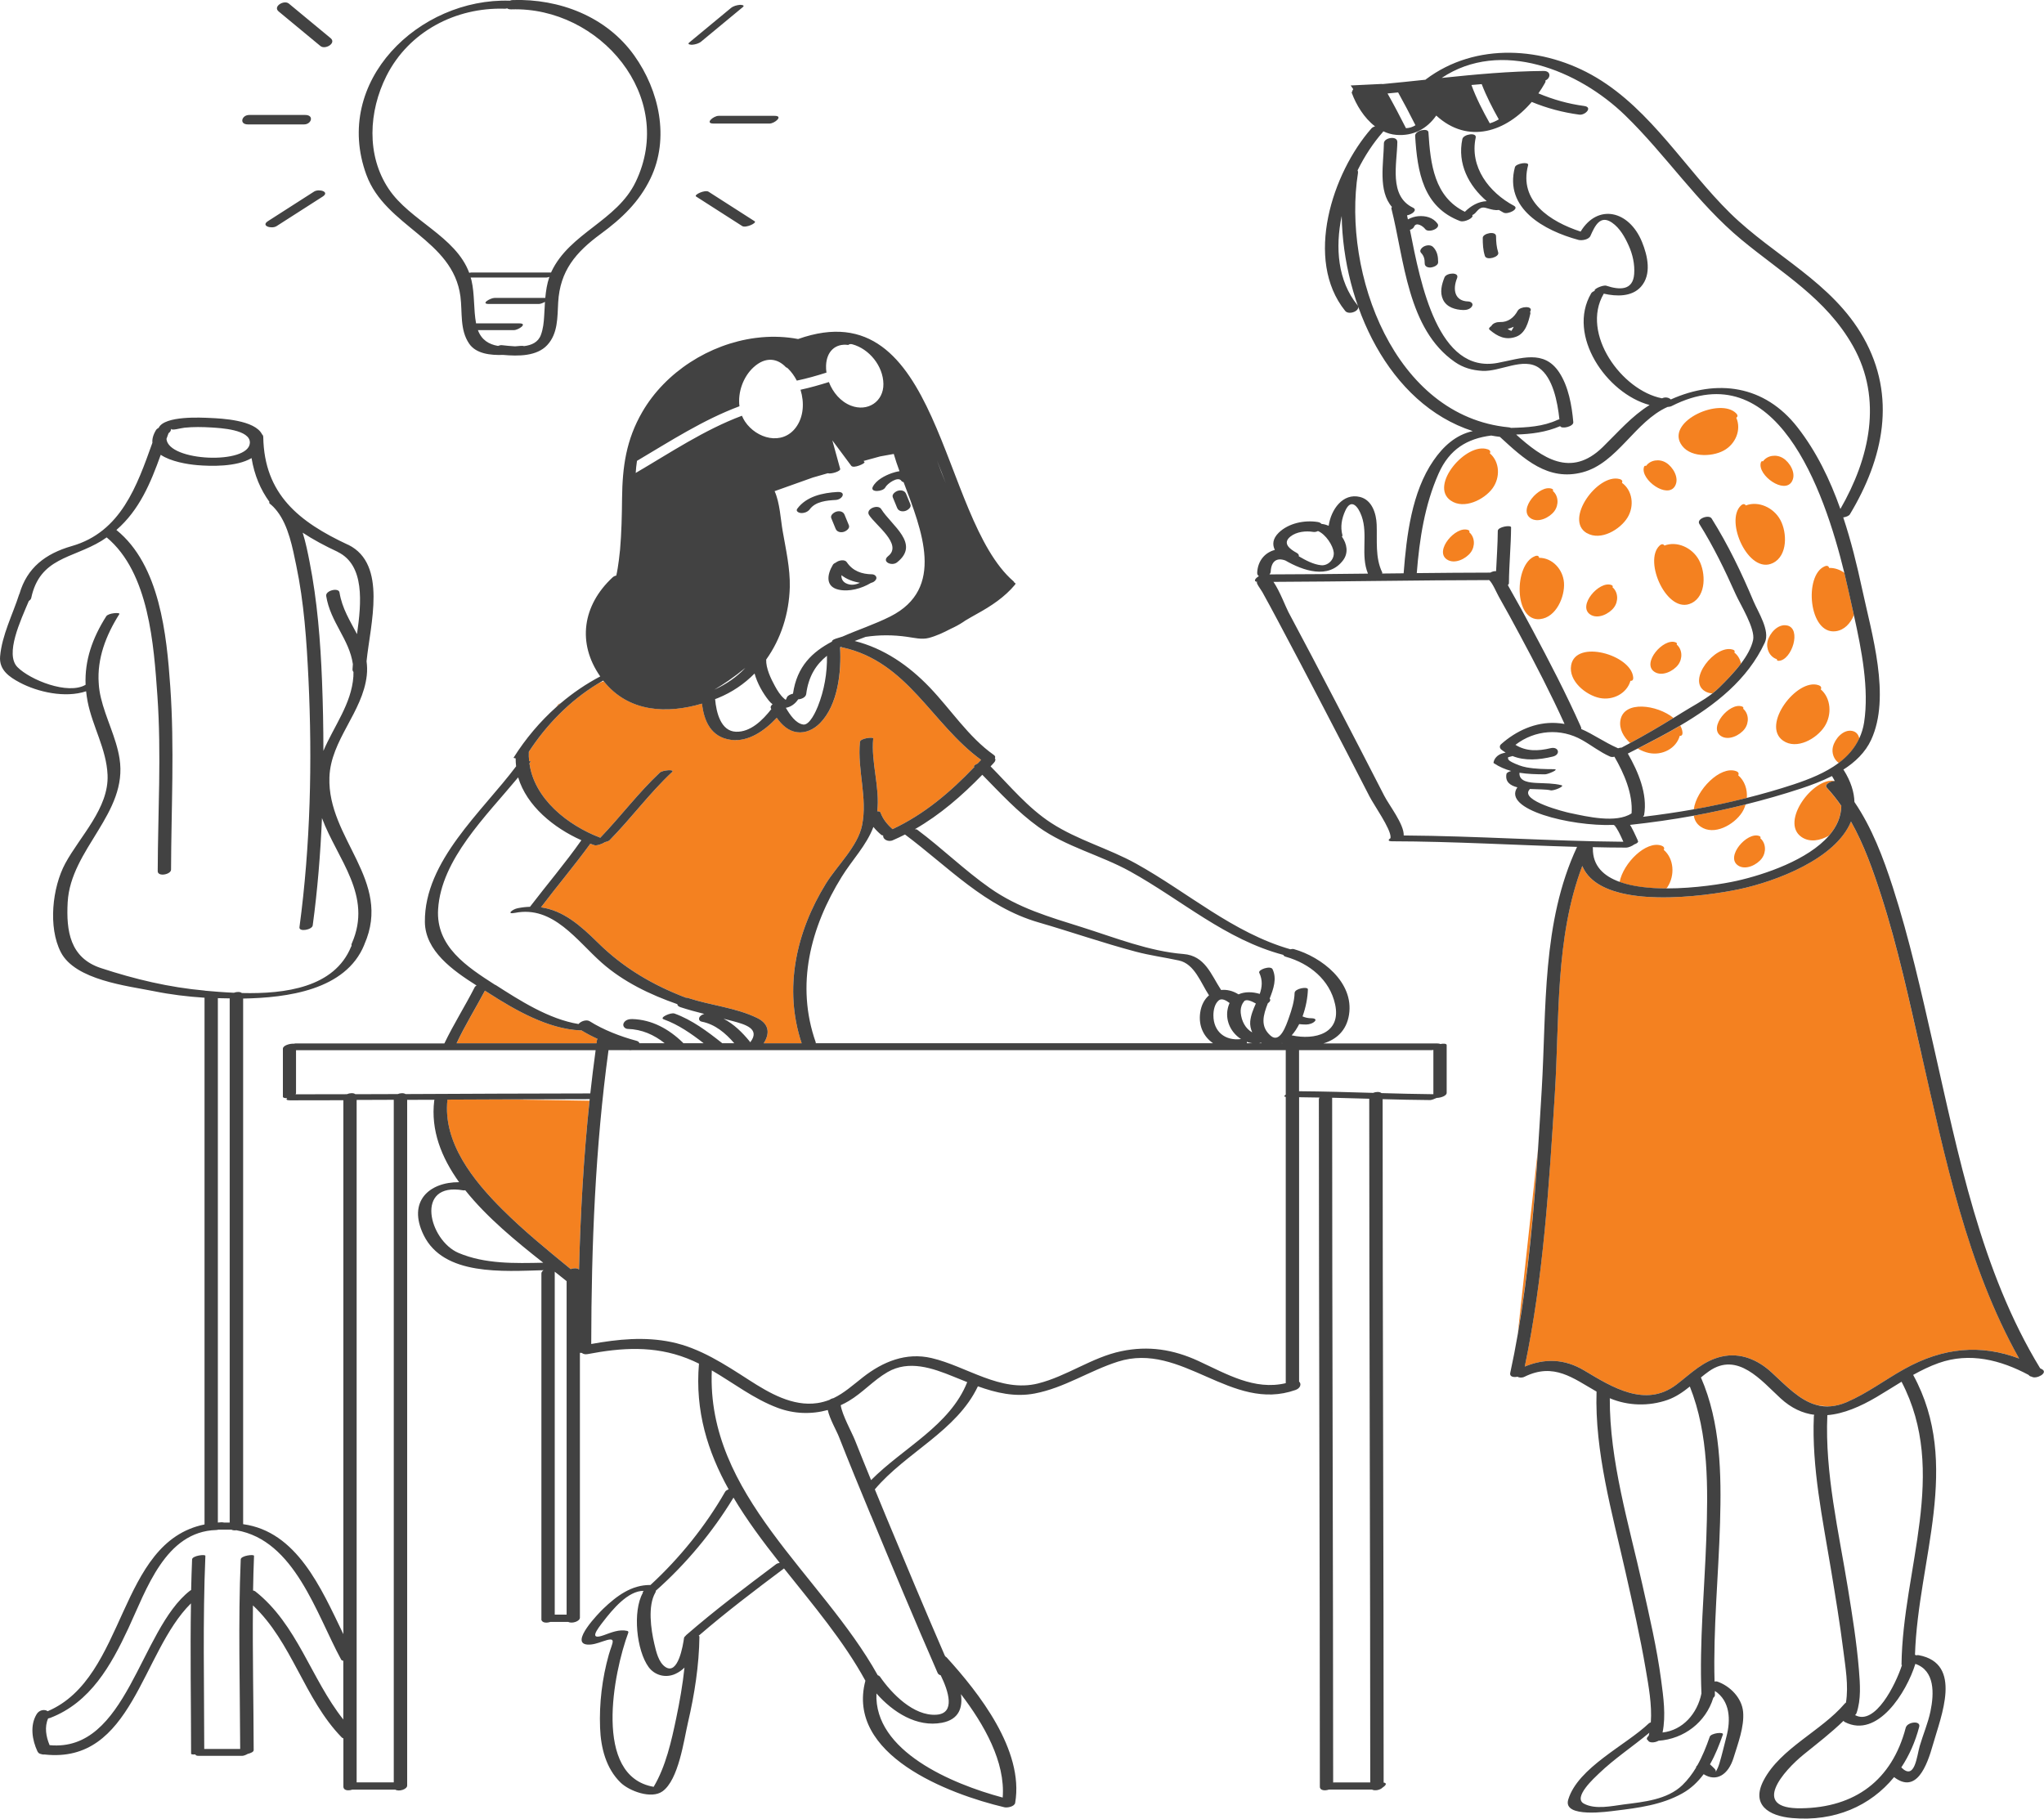 <svg xmlns="http://www.w3.org/2000/svg" id="Layer_2" viewBox="0 0 445.84 396.72"><defs><style>.cls-1{fill:#424242;}.cls-2{fill:#f48120;}</style></defs><g id="Layer_1-2"><path id="color_2" class="cls-2" d="M359.68,164.26c-.79-.16-1.63-.5-2.45-.96,3.07-1.58,6.22-3.21,9.27-5.01.26.45.43.93.48,1.42.06.64-.21.85-.59.8-.76,2.75-3.8,4.35-6.71,3.75ZM353.45,157.1c-.33,1.89.67,3.66,2.12,4.98,3.21-1.72,6.35-3.56,9.45-5.47-3.57-2.89-10.81-3.87-11.57.5ZM377.89,141.69c-3.76-1.11-9.96,6.64-6.04,9.07.51.32,1.08.47,1.65.51.52-.41,1.04-.84,1.52-1.32,1.41-1.39,3.23-3.22,4.73-5.21-.19-.93-.67-1.79-1.45-2.39.15-.26.08-.52-.41-.67ZM399.8,162.89c-.33,1.37.21,2.81,1.29,3.55,1.89-1.42,3.45-3.16,4.47-5.34-.18-.83-.65-1.46-1.53-1.65-1.99-.42-3.82,1.75-4.22,3.44ZM400.39,137.7c1.91-.24,3.23-1.72,3.99-3.51-.38-1.71-.76-3.37-1.11-4.98-.29-1.32-.62-2.75-.98-4.26-.98-.69-2.12-1.1-3.32-1.06-.09-.39-.39-.6-.99-.34-4.54,1.96-3.45,14.91,2.42,14.15ZM396.64,149.46c-4.68-1.59-12.57,8.73-7.71,12.11,2.96,2.06,7.31-.43,9.03-3.07,1.69-2.59,1.41-6.23-.81-8.12.19-.35.11-.71-.51-.92ZM362.39,184.46c-3.34-1.14-8.31,3.79-9.12,7.94,2.89,1.04,6.54,1.41,10.21,1.42.08-.1.16-.21.23-.31,1.69-2.59,1.41-6.23-.81-8.12.19-.35.11-.71-.51-.92ZM370.93,180.32c2.96,2.06,7.31-.43,9.03-3.07.36-.55.61-1.15.79-1.77-3.74.93-7.5,1.76-11.29,2.45.14.95.6,1.78,1.47,2.39ZM379.14,169.12c.19-.35.11-.71-.51-.92-3.45-1.17-8.64,4.13-9.18,8.36,3.88-.69,7.74-1.52,11.57-2.49.15-1.88-.48-3.76-1.88-4.95ZM392.93,182.57c1.79,1.25,4.09.82,6.01-.29,1.63-1.89,2.64-4.04,2.67-6.48-.96-1.39-2.01-2.71-3.16-3.96-.61-.66.69-1.41,1.73-1.46,0-.01-.02-.03-.02-.04-4.71-.79-11.92,8.96-7.23,12.23ZM331.06,290.91c2.3-13.21,3.5-26.75,4.39-40.17l-4.39,40.17ZM419.12,230.05c-2.64-11.62-5.14-23.34-8.8-34.69-1.76-5.46-3.73-11.08-6.59-16.15-3.32,8.13-16.31,13.06-24.46,14.78-3.49.73-10.76,1.91-17.75,1.75-2.86-.06-5.68-.35-8.17-.98-3.86-.98-6.95-2.78-8.23-5.86-5.96,15.7-4.94,33.29-5.99,49.79-1.26,19.73-2.47,40.01-6.56,59.42,4.42-1.82,8.67-1.73,13,.85,6.09,3.64,13.35,8.22,20.11,3.08,3.2-2.44,5.81-5.2,9.87-6.12,4.09-.93,7.88.7,10.86,3.44,3.18,2.92,6.14,6.13,9.84,7.13,1.07.21,2.13.3,3.17.27,1.06-.1,2.18-.37,3.39-.89,4.48-1.93,8.37-4.89,12.61-7.25,8.41-4.68,16.62-5.43,25-2.27-11.38-20.26-16.18-43.88-21.28-66.3ZM97.59,239.86c-1.04,9.39,5.7,17.7,11.96,23.94,4.69,4.68,9.81,8.85,14.93,13.04.64-.25,1.45-.26,1.82.1.31-12.31,1-24.59,2.29-36.83l-19.2-.3c-3.93.01-7.87.03-11.8.05ZM126.58,224.77c-7.01-.3-14.16-4.4-19.89-8.08-.29-.19-.6-.38-.91-.58-2.04,3.84-4.33,7.53-6.18,11.47h30.53c.03-.23.06-.45.09-.68.01-.09.07-.18.14-.27-1.24-.57-2.44-1.2-3.55-1.88-.09.02-.17.03-.22.02ZM183.83,141.24c-.22,0-.41,0-.58,0,.3,5.31-.46,12.49-4.35,16.47-1.32,1.35-3.15,2.27-5.07,2-1.92-.27-3.3-1.61-4.39-3.14-2.66,2.83-6.19,5.32-10.01,4.81-4.33-.58-5.87-4.09-6.3-7.9-7.62,2.26-15.98,1.92-21.42-4.87-.37.11-.68.22-.93.35-.14.07-.3.15-.46.23-6.04,3.7-11.1,8.88-14.97,14.81-.03.69,0,1.37.07,2.04.23.01.36.05.32.11-.08.11-.17.23-.26.35,1.04,7.76,8.37,13.55,15.46,16.24,4.45-4.64,8.3-9.81,13-14.21.56-.53,3.38-.79,2.65-.11-4.92,4.61-8.9,10.06-13.62,14.86-.17.18-.58.33-1.03.42-.56.41-1.82.83-2.29.67-.29-.1-.59-.21-.89-.32-3.43,4.72-7.2,9.17-10.72,13.82-.01.02-.03.03-.05.05,4.87.69,8.58,3.92,12.49,7.78,5.6,5.52,12.05,9.24,19.13,11.94.17,0,.33,0,.48.06,4.89,1.62,10.39,2.09,15.04,4.35,2.72,1.32,2.8,3.44,1.45,5.53h8.28c-3.97-11.9-1.22-24.29,5.28-34.81,2.44-3.95,6.94-8.11,7.89-12.71,1.24-6.05-1.06-12.09-.46-18.21.08-.84,2.93-1.11,2.9-.78-.51,5.25,1.5,10.71.88,15.9.35,0,.63.06.7.26.52,1.45,1.49,2.64,2.64,3.64,6.93-3.25,12.6-8.08,17.84-13.57-.02-.02-.05-.05-.07-.07-.15-.15.24-.43.78-.67.25-.27.51-.53.76-.8-10.83-7.9-15.96-21.35-30.18-24.52ZM121.78,153.63l-.42.54c.31-.27.62-.54.93-.81-.32.17-.51.27-.51.27ZM324.48,98.01c-4.63-1.62-12.81,7.88-8.05,11.18,2.9,2.02,7.32-.21,9.11-2.65,1.76-2.39,1.59-5.82-.58-7.66.2-.32.13-.66-.48-.88ZM375.95,98.3c2.62-1.4,3.93-4.57,2.77-7.17.32-.21.4-.54-.05-.99-3.48-3.46-14.95,1.6-12.08,6.63,1.75,3.07,6.7,2.96,9.36,1.53ZM335.92,135.05c3.52-.35,5.43-4.91,5.22-7.92-.21-2.96-2.57-5.46-5.42-5.45-.06-.38-.33-.59-.93-.35-4.58,1.77-4.64,14.3,1.13,13.73ZM368.97,131.57c3.23-1.62,3.11-6.63,1.61-9.4-1.47-2.72-4.8-4.21-7.53-3.16-.22-.34-.57-.43-1.05,0-3.63,3.35,1.68,15.21,6.97,12.55ZM386.72,122.82c3.23-1.62,3.11-6.63,1.61-9.4-1.47-2.72-4.8-4.21-7.53-3.16-.22-.34-.57-.43-1.05,0-3.63,3.35,1.68,15.21,6.97,12.55ZM346.13,116.29c3.06,1.77,7.28-.81,8.86-3.38,1.56-2.53,1.1-5.93-1.21-7.59.18-.34.08-.67-.55-.83-4.75-1.24-12.12,8.9-7.11,11.81ZM348.93,152.26c2.91.59,5.94-1.01,6.71-3.75.38.05.66-.16.59-.8-.48-4.88-12.53-8.31-13.53-2.6-.61,3.48,3.27,6.55,6.23,7.15ZM320.19,115.6c-2.66-.93-7.36,4.52-4.62,6.42,1.67,1.16,4.2-.12,5.23-1.52,1.01-1.37.91-3.34-.33-4.4.12-.18.07-.38-.27-.5ZM333.81,113.02c1.67,1.16,4.2-.12,5.23-1.52,1.01-1.37.91-3.34-.33-4.4.12-.19.08-.38-.27-.5-2.66-.93-7.36,4.52-4.62,6.42ZM351.44,127.6c-2.66-.93-7.36,4.52-4.62,6.42,1.67,1.16,4.2-.12,5.23-1.52,1.01-1.37.91-3.34-.33-4.4.12-.18.07-.38-.27-.5ZM365.44,140.1c-2.66-.93-7.36,4.52-4.62,6.42,1.67,1.16,4.2-.12,5.23-1.52,1.01-1.37.91-3.34-.33-4.4.12-.18.07-.38-.27-.5ZM379.94,154.1c-2.66-.93-7.36,4.52-4.62,6.42,1.67,1.16,4.2-.12,5.23-1.52,1.01-1.37.91-3.34-.33-4.4.12-.18.07-.38-.27-.5ZM379.06,188.77c1.67,1.16,4.2-.12,5.23-1.52,1.01-1.37.91-3.34-.33-4.4.12-.19.08-.38-.27-.5-2.66-.93-7.36,4.52-4.62,6.42ZM365.36,106.01c1.01-1.76-.48-4.18-1.96-5.08-1.45-.89-3.41-.62-4.36.71-.2-.1-.39-.04-.48.32-.7,2.73,5.14,6.94,6.8,4.06ZM390.86,105.01c1.01-1.76-.48-4.18-1.96-5.08-1.45-.89-3.41-.62-4.36.71-.2-.1-.39-.04-.48.32-.7,2.73,5.14,6.94,6.8,4.06ZM389.77,136.44c-1.99-.42-3.82,1.75-4.22,3.44-.39,1.66.47,3.43,2.03,3.92-.03.22.08.38.45.35,2.81-.18,5.01-7.04,1.75-7.72Z"></path><path id="color_1" class="cls-1" d="M193.74,121.3c3.2-2.55-2.8-6.76-4.18-8.96-.82-1.31,1.94-2.43,2.65-1.29,2.26,3.61,8.59,7.55,3.46,11.62-1.15.92-3.48-.14-1.93-1.37ZM182.66,107.32c-3.18.18-6.75.94-8.75,3.64-.43.58.36.93.81.95.7.04,1.48-.24,1.91-.82,1.26-1.71,3.72-1.92,5.67-2.03,1.49-.09,2.36-1.86.36-1.74ZM191.07,126.4c-.22.42-.65.65-1.1.76-2.04,1.23-4.76,1.98-7.04,1.47-2.94-.65-2.53-3.31-1.27-5.41.13-.23.38-.38.65-.5.67-.54,1.96-.74,2.39-.09,1.29,1.93,3.26,2.62,5.52,2.65.58.01,1.17.52.86,1.12ZM187.55,127.12c-1.47-.23-2.87-.75-4.02-1.65-.03.72.22,1.37,1,1.77,1.02.51,2.08.34,3.03-.11ZM315.55,227.94v10.46c0,.66-1.32,1.09-2.18,1.1-.53.25-1.15.47-1.42.47-3.46-.02-6.92-.11-10.37-.2,0,49.69.22,99.39.22,149.08.84.11.44.66-.21,1.07-.48.54-1.71.8-2.33.46h-9.4c-.85.3-1.97.21-1.97-.61,0-49.99-.21-99.98-.22-149.96,0-.14.05-.27.14-.39-1.48-.03-2.96-.05-4.45-.07v62.03c.53.44.36,1.43-.78,1.83-14.02,4.97-24.78-10.63-38.74-6.18-6.21,1.98-11.68,5.72-18.16,6.95-4.31.82-8.4-.14-12.38-1.57-4.61,9.74-15.7,14.44-22.48,22.48.82,1.99,1.64,3.98,2.46,5.97,4.21,10.13,8.45,20.25,12.81,30.31.04.04.07.07.1.12.02.03.04.07.07.1.08.04.15.08.21.14,7.01,7.71,16.93,20.27,14.96,31.75-.14.81-1.71,1.11-2.34.96-12.24-2.9-34.61-11.42-30.33-27.61-4.74-8.66-11.41-16.52-17.75-24.49-6.33,4.74-12.62,9.51-18.61,14.68.1.05.16.11.16.2-.08,6.27-1.07,12.59-2.49,18.69-.9,3.85-2.03,12.53-5.58,15.06-2.42,1.73-7.22-.07-9.11-1.9-3.2-3.1-4.33-7.61-4.49-11.96-.21-5.35.45-10.79,1.9-15.95.79-2.8,1.95-4.06-1.41-2.88-.99.35-2.15.74-3.22.67-4.04-.27,2.56-6.99,3.41-7.81,2.93-2.8,6.18-5.24,10.31-5.19,6.37-5.86,12.03-12.89,16.3-20.36.12-.21.41-.38.75-.51-4.55-8.19-7.36-17.06-6.47-27.42-.85-.42-1.72-.81-2.62-1.16-7.17-2.78-14.21-2.34-21.65-.92-.57.11-1.01-.02-1.29-.26-.15,0-.29,0-.41-.02v57.77c0,.83-1.76,1.36-2.54.93h-3.9c-.71.25-1.59.23-1.87-.26-.08-.08-.11-.17-.09-.29,0-.02,0-.04,0-.07v-75.4c0-.27.19-.51.47-.7-8.79.22-21.78,1.3-26.16-7.67-3.58-7.34,1.23-11.57,7.74-11.53-3.86-5.38-6.21-11.3-5.43-17.79,0-.06.03-.13.06-.19-1.99.01-3.97.02-5.96.02v149.57c0,.86-1.86,1.39-2.6.89h-9.34c-.64.23-1.42.23-1.77-.13-.04-.05-.08-.1-.11-.15-.05-.1-.09-.2-.09-.33v-10.56c-.14-.05-.26-.11-.36-.21-8.17-8.37-10.85-20.82-19.37-28.8-.11,10.52.14,21.05.16,31.57,0,.38-.63.66-1.3.82-.41.24-.9.43-1.25.43h-9.37c-.58,0-.79-.13-.78-.32-.52.05-.95.01-.95-.15-.01-10.93-.21-21.86-.03-32.79-10.83,10.66-12.73,35.11-31.96,32.96-.29.03-.56-.02-.81-.11-.1-.02-.18-.06-.26-.09-.18-.08-.29-.2-.35-.32-.03-.05-.07-.1-.1-.15-1.16-2.48-1.67-5.63-.2-8.09.39-.66,1.1-1.03,1.88-.91.18.03.38.11.55.23,17.33-7.39,15.2-36.87,34.21-40.74v-114.9c-3.71-.24-7.43-.69-11-1.42-5.81-1.17-17.21-2.41-20.35-8.52-2.79-5.43-1.87-14.08.97-19.35,3.22-5.95,9.54-12.07,9.23-19.31-.24-5.65-3.28-10.54-4.35-16-.15-.76-.25-1.51-.33-2.25-4.57,1.53-10.56.17-14.46-1.9-2.32-1.23-4.56-2.77-4.3-5.72.41-4.65,2.75-9.13,4.16-13.53.01-.05.04-.09.07-.13,1.65-5.67,5.65-8.74,11.42-10.4,10.73-3.08,14.21-13.15,17.57-22.53-.08-.79.15-1.71.78-2.76.12-.2.33-.37.58-.49,1.3-2.71,9.4-2.24,11.22-2.16,2.48.11,9.8.44,11.34,3.58.16.14.26.33.26.59.22,12.52,7.85,18.52,18.43,23.46.05.02.1.03.14.05,8.54,4.25,4.77,17.35,3.96,25.39.13.96.17,1.98.05,3.07-.89,8.09-7.88,14.11-8.15,22.25-.46,13.42,13.78,22.47,7.63,36.43,0,.01-.01.02-.02.03,0,.02,0,.03,0,.05-4.05,9.96-16.9,11.57-26.43,11.75v114.66c11.7,1.61,16.97,13.86,21.86,23.99v-116.47c-3.88.01-7.77.02-11.65.02-.82,0-.87-.23-.6-.49-.52.04-.94-.05-.94-.31v-10.46c0-.71,1.52-1.15,2.36-1.09.14-.04.27-.06.38-.06h32.48c2.01-4.19,4.5-8.11,6.61-12.25.07-.15.22-.27.41-.39-5.17-3.28-11.22-7.54-11.27-13.89-.11-13.27,12.48-24.02,19.9-33.92-.07-.57-.1-1.15-.1-1.74-.3-.02-.49-.08-.43-.18,2.59-4.11,5.74-7.84,9.34-11.05.31-.27.62-.54.93-.81,2.64-2.24,5.52-4.2,8.61-5.83-5.07-7.25-3.88-15.51,2.71-21.62.23-.21.51-.33.79-.38.46-1.99.76-5.01.82-5.62.33-3.75.4-7.51.44-11.27.08-6.84.88-12.71,4.41-18.8,5.04-8.7,14.63-14.82,24.66-16.14.45-.06.9-.11,1.36-.15,2.66-.23,5.35-.12,7.97.38,31.2-11.08,30.83,38.87,46.98,52.85.11.09.16.19.17.28.26.07.36.21.16.46-2.25,2.71-5.21,4.66-8.28,6.35-.84.46-1.71.97-2.59,1.49-.13.09-.25.18-.39.27-.93.62-1.85,1.1-2.76,1.51-1.57.83-3.17,1.57-4.77,1.99-1.55.41-3.2-.03-4.74-.24-3.11-.44-6.08-.44-9.05.01-.81.29-1.61.59-2.39.9,6.38,1.61,11.76,5.33,16.33,10.09,4.63,4.82,8.51,10.89,14.02,14.77.32.23.36.47.23.71.18.24.17.58-.2.98-.25.27-.49.53-.74.8,4.21,4.26,8.18,9.08,13.23,12.35,5.81,3.77,12.5,5.53,18.51,8.87,11.28,6.26,21.11,15.08,33.65,18.68.29-.07.57-.1.79-.03,5.99,1.7,13.14,7.2,12,14.32-.56,3.5-2.79,5.4-5.58,6.25h24.8c.35,0,.56.05.68.13.71-.15,1.41-.1,1.41.24ZM157.83,222.23c2.23,1.16,4.09,2.98,5.7,4.96.05.06.08.12.11.18,2.31-2.99-1.2-3.93-3.89-4.65-.64-.17-1.28-.33-1.92-.49ZM177.91,227.57h86.68c-1.99-1.38-3.2-3.69-2.81-6.62.23-1.69.94-2.98,1.93-3.83-1.81-2.74-3.14-6.86-6.57-7.6-3.14-.68-6.31-1.1-9.43-1.93-7.13-1.89-14.08-4.32-21.16-6.37-11.7-3.39-19.65-12.08-29.15-19.18-.87.44-1.74.86-2.65,1.25-1.11.48-2.26-.29-2.1-1.04-.17-.01-.31-.05-.41-.12-.63-.52-1.21-1.1-1.73-1.74-1.52,4.04-4.61,7.16-6.91,10.87-6.81,11.01-10.1,23.58-5.66,36.14.02.06,0,.12-.04.18ZM271.07,218.83c-.37.62-.51,1.42-.44,2.12.17,1.78,1.03,3.45,2.51,4.26-.34-.76-.51-1.58-.44-2.39.13-1.38.67-2.66,1.23-3.91-.78-.44-2.03-1.05-2.54-.52-.06.06-.09.13-.14.2-.05.09-.11.17-.18.25ZM267.74,220.35c.09-.59.25-1.1.46-1.55-.73-.56-1.73-1.15-2.41-.54-.86.76-1.12,2.14-1.12,3.23,0,3.57,2.58,5.61,6.03,5.17-2.06-1.3-3.36-3.71-2.97-6.31ZM271.97,227.57h1.19c-.41-.06-.81-.16-1.2-.3.02.1.02.2,0,.3ZM274.63,227.57h.58c-.06-.04-.11-.07-.17-.11-.13.05-.27.08-.41.11ZM279.55,227.57h.21s-.07-.01-.1-.02c-.02,0-.03-.01-.04-.02-.02.01-.04.03-.06.04ZM214.25,169.02c-4.44,4.57-9.21,8.72-14.71,11.87.23-.01.42.02.54.11,5.42,4.04,10.28,8.82,15.82,12.71,6.25,4.39,12.94,6.3,20.15,8.57,7.07,2.23,14.64,5.25,22.08,5.83,4.72.37,6,4.45,8.22,7.85,1.22-.14,2.54.16,3.8.95,1.34-.61,3.05-.58,4.63-.1.5-1.46.68-2.96-.11-4.61-.32-.68,2.48-1.64,2.9-.78.98,2.05.22,4.25-.63,6.41.29.33.05.72-.4,1.03-.99,2.56-1.74,5.02.61,7.07,2.06,1.8,3.41-2.31,4-3.97.6-1.7,1.18-3.54,1.23-5.36.03-.99,2.92-1.45,2.9-.78-.05,1.74-.43,3.89-1.17,5.9.65.28,1.24.4,1.97.4.34,0,1.18.12.73.64-.43.49-1.3.73-1.93.73-.52,0-1.02-.03-1.5-.09-.46.9-1,1.74-1.64,2.45,5.02,1.09,10.89-.36,9.47-6.79-1.18-5.36-5.6-8.89-10.71-10.34-.36-.1-.53-.25-.58-.42-12.62-3.34-22.14-11.95-33.37-18.18-6.45-3.58-14-5.38-20.02-9.71-4.57-3.29-8.35-7.41-12.28-11.41ZM138.66,103.17c7.58-4.43,14.91-9.38,23.17-12.48.18.43.4.85.66,1.25,2.54,3.79,8.12,5.29,11.09,1.33,1.73-2.31,1.89-5.45,1.03-8.25,2.09-.45,4.15-1.04,6.19-1.68.87,2.29,2.58,4.29,4.81,5.15,3.66,1.41,7.13-.89,7.08-4.74-.05-3.9-3.09-7.66-6.8-8.65-.35-.1-.65-.02-.88.15-2.74-.38-4.71,1.35-4.83,4.48-.02.51.01,1.03.09,1.55-2.13.68-4.28,1.29-6.47,1.75-.52-1-1.17-1.91-1.93-2.65-.13-.13-.28-.21-.43-.26-1.87-1.99-4.49-2.39-7.11.03-2.22,2.06-3.43,5.41-3.04,8.47-7.96,2.98-15.07,7.6-22.35,11.91-.13.88-.23,1.76-.28,2.65ZM162.58,145.69c-2.53,2.07-4.81,3.61-6.76,4.75,2.59-1.18,4.93-2.79,6.76-4.75ZM155.98,152.51c.26,2.93,1.25,6.99,4.54,7.11,3.16.12,5.81-2.49,7.72-4.93-.02-.03-.03-.06-.05-.08-.21-.37-.03-.71.32-.98-.29-.22-.57-.49-.82-.81-1.26-1.57-2.51-3.73-3.1-5.9-2.23,2.26-4.91,4.1-8.01,5.36-.19.08-.39.15-.58.22ZM171.41,154.4c.89,1.52,2.16,3.42,3.8,3.65,1.4.19,2.79-2.97,3.18-3.95,1.39-3.49,2.06-7.29,1.99-11.05-2.33,1.86-4.03,4.42-4.53,8.35-.09.68-.97,1.12-1.75,1.15-.68,1.03-1.65,1.68-2.69,1.85ZM183.75,138.87c3.37-1.49,7.07-2.69,10.46-4.4,12.03-6.09,6.86-18.76,2.89-29.28-.21-.05-.39-.15-.5-.31-.72-1.07-3.09.63-3.5,1.45-.48.94-3.4,1.18-2.72-.15.75-1.47,2.63-2.43,4.11-2.96.49-.17,1.09-.34,1.71-.43-.47-1.29-.9-2.54-1.24-3.73,0-.01,0-.02,0-.04l-2.98.54c-1.2.33-2.41.66-3.61.99.07.09.14.18.2.27.19.26-2.4,1.46-2.9.78-1.35-1.85-2.76-3.68-4.12-5.54.57,2.07,1.14,4.15,1.71,6.22.14.53-2.02,1.19-2.7.95-1.1.3-2.18.63-3.27.94l-8.33,2.97c1.15,2.55,1.3,6.09,1.76,8.72.69,3.97,1.65,8.17,1.55,12.23-.15,5.73-1.93,11.29-5.15,15.79-.06,1.91,1.01,4.14,1.9,5.76.54.99,1.18,2.04,2.05,2.78.1.09.21.18.32.25.11-.19.19-.4.26-.56.16-.38.73-.65,1.32-.79.86-5.99,4.24-9.12,8.52-11.37-.06-.18.15-.41.84-.64.47-.16.95-.3,1.42-.44ZM204.37,100.41c.61,1.74,1.26,3.42,1.94,5.02-.64-1.67-1.29-3.35-1.94-5.02ZM115.35,164c-.03.69,0,1.37.07,2.04.23.01.36.05.32.11-.08.11-.17.23-.26.35,1.04,7.76,8.37,13.55,15.46,16.24,4.45-4.64,8.3-9.81,13-14.21.56-.53,3.38-.79,2.65-.11-4.92,4.61-8.9,10.06-13.62,14.86-.17.18-.58.33-1.03.42-.56.41-1.82.83-2.29.67-.29-.1-.59-.21-.89-.32-3.43,4.72-7.2,9.17-10.72,13.82-.01.02-.03.03-.05.05,4.87.69,8.58,3.92,12.49,7.78,5.6,5.52,12.05,9.24,19.13,11.94.17,0,.33,0,.48.06,4.89,1.62,10.39,2.09,15.04,4.35,2.72,1.32,2.8,3.44,1.45,5.53h8.28c-3.97-11.9-1.22-24.29,5.28-34.81,2.44-3.95,6.94-8.11,7.89-12.71,1.24-6.05-1.06-12.09-.46-18.21.08-.84,2.93-1.11,2.9-.78-.51,5.25,1.5,10.71.88,15.9.35,0,.63.06.7.26.52,1.45,1.49,2.64,2.64,3.64,6.93-3.25,12.6-8.08,17.84-13.57-.02-.02-.05-.05-.07-.07-.15-.15.24-.43.78-.67.25-.27.51-.53.76-.8-10.83-7.9-15.96-21.35-30.18-24.52-.15-.03-.3-.07-.45-.1-.04.02-.09.05-.13.07,0,.01,0,.02,0,.04.3,5.31-.46,12.49-4.35,16.47-1.32,1.35-3.15,2.27-5.07,2-1.92-.27-3.3-1.61-4.39-3.14-2.66,2.83-6.19,5.32-10.01,4.81-4.33-.58-5.87-4.09-6.3-7.9-7.62,2.26-15.98,1.92-21.42-4.87-.01-.02-.03-.03-.04-.05-.03-.04-.05-.07-.08-.1-.43.24-.85.48-1.27.73-6.04,3.7-11.1,8.88-14.97,14.81ZM108.05,214.83c5.28,3.39,11.67,7.5,18.14,8.55.49-.61,1.73-1.05,2.44-.6,2.99,1.89,6.77,3.34,10.17,4.25.42.11.62.31.66.54h5.52c-2.32-1.85-5.01-3.04-8.06-3.12-.64-.02-1.18-.64-.89-1.25.33-.72,1.17-.92,1.88-.9,4.3.12,7.97,2.17,11.01,5.11.06.05.1.11.13.16h4.43c-2.68-2.08-5.52-4.07-8.71-5.21-1.06-.38,1.57-1.55,2.34-1.27,3.83,1.38,7.21,3.92,10.37,6.43.02.02.03.04.04.05h2.64c-1.91-2.2-4.16-4.13-7.11-4.71-.64-.13-.74-.76-.32-1.18.25-.25.56-.41.9-.5-1.75-.44-3.5-.91-5.23-1.48-.46-.15-.65-.39-.66-.65-5.97-2.09-11.75-4.86-16.47-9.02-5.43-4.79-10.62-12.55-18.92-10.9-2.03.4-.56-.79.56-1.01.94-.19,1.83-.29,2.69-.31,3.72-4.86,7.69-9.52,11.21-14.52-6.01-2.68-11.91-7.46-13.79-13.71-7.01,8.47-16.79,17.88-17.46,28.77-.5,8.13,6.26,12.52,12.45,16.5ZM109.55,263.8c4.69,4.68,9.81,8.85,14.93,13.04.64-.25,1.45-.26,1.82.1.31-12.31,1-24.59,2.29-36.83.01-.11.02-.23.04-.34-6.41,0-12.82.02-19.23.05-3.93.02-7.87.03-11.8.05-1.04,9.39,5.7,17.7,11.96,23.94ZM105.77,216.11c-2.04,3.84-4.33,7.53-6.18,11.47h30.53c.03-.23.06-.45.09-.68.01-.09.07-.18.14-.27-1.24-.57-2.44-1.2-3.55-1.88-.09.02-.17.03-.22.02-7.01-.3-14.16-4.4-19.89-8.08-.29-.19-.6-.38-.91-.58ZM66.02,116.19c.68,2.17,1.12,4.41,1.5,6.34,1.69,8.56,2.38,17.32,2.72,26.03.2,5.06.3,10.15.3,15.24,2.3-5.41,6.13-10.25,6.54-16.23.02-.34.02-.67.02-.99-.14-.15-.22-.34-.21-.59.02-.35.05-.73.08-1.11-.78-5.46-4.9-9.14-5.82-14.87-.19-1.2,2.72-1.9,2.9-.78.56,3.51,2.34,6.26,3.82,9.1,1-6.98,1.66-15.01-4.14-17.9-.04-.02-.07-.05-.11-.07-2.77-1.29-5.33-2.66-7.61-4.17ZM36.76,94.5c-.15.42-.3.83-.45,1.25.42,4.95,17.92,5.63,18.19.88.17-2.95-6.54-3.26-8.41-3.38-1.94-.12-3.91-.15-5.85.05-.91.09-2.88.73-2.93.19.04.41-.2.76-.55,1.01ZM44.68,216.11c1.92.17,4.07.35,6.33.45.61-.23,1.37-.25,1.75.06,9.45.23,20.19-1.2,23.82-10.11.02-.06.07-.12.12-.17-.06-.14-.06-.32.04-.55,4.61-10.46-3.17-18.35-6.51-27.33-.34,7.84-.97,15.67-2.02,23.42-.13.95-3.04,1.48-2.89.38,2.4-17.86,2.82-36.2,1.96-54.19-.4-8.27-.96-16.64-2.67-24.76-.78-3.73-1.66-8.6-4.18-11.82-.25-.31-.51-.62-.78-.9-.25-.25-.51-.49-.79-.71-.15-.12-.16-.25-.09-.4-1.94-2.67-3.28-5.8-3.9-9.55-3.31,1.96-8.95,1.78-11.81,1.54-2.18-.18-5.81-.78-8-2.26-2.22,6.19-4.65,12.03-9.67,16.4,9.5,7.67,10.96,22.9,11.75,34.15.94,13.33.21,26.62.17,39.95,0,1.05-2.91,1.63-2.91.32.04-12.76.83-25.51-.07-38.27-.78-11.01-1.8-26.82-11.06-34.53-.38.26-.76.52-1.16.77-6.38,3.88-13.42,3.61-15.3,12.45-.05.25-.25.47-.52.64-1.79,4.26-5.28,11.62-2.47,14.45,2.75,2.77,10.99,6.11,14.85,3.84-.22-5.34,1.48-10.18,4.5-14.94.47-.74,3.12-.9,2.86-.48-2.94,4.65-4.87,9.7-4.5,15.08.03.04.04.1.01.16.07.99.22,1.99.46,2.99,1.06,4.49,3.35,8.71,4.07,13.26,1.91,11.96-10.67,19.71-11.31,31.38-.34,6.24.5,12.13,7.26,14.35,7.43,2.44,14.86,4.21,22.66,4.91ZM47.52,217.74v114.39c.26-.02.5-.05.76-.06.26,0,.44.02.57.06h1.25v-114.34c-.86,0-1.72-.02-2.59-.05ZM74.88,375.11v-12.82c-.21-.04-.38-.12-.47-.27-5.42-9.97-10.15-26.04-22.86-28.21-.4.06-.79.02-1.07-.13h-2.87c-.15.05-.3.08-.44.08-11.11.31-15.24,13.02-19.17,21.44-3.79,8.11-8.28,16.17-17.06,19.55-.14.05-.29.09-.44.11-.83,1.86-.46,3.98.32,5.83,16.89,1.6,19.67-25.15,30.59-33.67.09-.07.18-.12.28-.17.05-2.23.12-4.45.21-6.68.04-.83,2.92-1.17,2.9-.78-.59,14.04-.26,28.08-.25,42.13,0,0,0,0,0,0h7.84c-.04-13.78-.46-27.57.12-41.35.03-.83,2.91-1.17,2.9-.78-.1,2.52-.17,5.05-.21,7.57.18.02.35.08.47.17,9.19,7.25,12.15,19.06,19.21,27.96ZM85.89,239.91c-2.7.01-5.4.02-8.1.03v148.87h8.1v-148.9ZM128.76,238.49c.35-3.14.73-6.27,1.16-9.4h-65.35v9.32c0,.11-.04.2-.1.3,3.73,0,7.45-.01,11.18-.02.62-.27,1.45-.33,1.87,0,3.07-.01,6.15-.02,9.22-.03.58-.23,1.31-.27,1.72,0,13.43-.06,26.86-.13,40.29-.14ZM118.49,275.45c-5.82-4.59-12.27-9.85-17.01-15.81-.16.03-.32.04-.44.02-10.66-1.88-7.49,10.92-1.01,13.66,5.78,2.44,12.23,2.26,18.46,2.13ZM121,277.43v74.78h2.59v-72.74c-.83-.67-1.7-1.35-2.59-2.06,0,0,0,0,0,.01ZM149.29,363.78c-.55.54-1.19,1-1.97,1.36-2.1.97-4.5.34-5.84-1.48-2.63-3.59-3.54-12.15-1.27-16.18-.05-.11,0-.25.21-.45-3.46-.07-6.92,4.21-8.81,6.65-1.4,1.81-3.26,4.23.12,3.01,1.6-.58,3.34-1.32,5.06-.93.18.04.33.19.26.38-3.23,8.7-7.77,31.35,5.53,33.64,2.65-4.46,3.88-10.01,4.92-14.98.76-3.64,1.41-7.32,1.8-11.02ZM170.07,340.92c-3.66-4.63-7.16-9.32-10.08-14.23-4.56,7.53-10.38,14.5-16.95,20.32.03.1,0,.22-.08.37-1.72,2.92-.97,8.09-.24,11.19.39,1.65.91,4.11,2.47,5.1,2.73,1.74,3.8-4.8,4.01-6.35.02-.16.13-.3.29-.43.05-.07.12-.15.22-.24,6.29-5.46,12.93-10.45,19.59-15.45.17-.13.46-.22.78-.28ZM209.6,369.56c.42,2.92-.4,5.53-4.13,6.24-5.5,1.05-10.7-2.3-14.3-6.39-.54,12.57,16.43,19.74,27.54,22.71.61-7.76-4.04-15.93-9.11-22.56ZM189.96,330.57c-2.36-5.69-4.71-11.39-6.96-17.12-.53-1.36-2.01-3.88-2.45-5.87-3.55.98-7.35.87-10.94-.48-5.2-1.95-9.59-5.39-14.35-8.16-1.18,27.19,23.91,44.46,36.19,66.49.21.06.38.17.5.33,2.53,3.67,7.32,8.61,12.29,8.29,4.23-.27,2.64-5.15.95-8.6-.3-.08-.55-.24-.67-.51-4.98-11.4-9.78-22.87-14.54-34.36ZM210.97,301.5c-1.01-.4-2.01-.81-3-1.21-4.55-1.85-9.71-3.68-14.38-.98-3.07,1.78-5.42,4.5-8.45,6.3-.57.34-1.16.65-1.76.92.29,2.1,2.45,5.99,3.09,7.6,1.16,2.92,2.34,5.83,3.53,8.74,7.01-7.06,17.2-11.88,20.97-21.37ZM280.45,301.72v-62.45c-.48-.03-.36-.24,0-.48v-9.66s0-.03,0-.05h-142.66c-.2.04-.4.04-.58,0h-4.48c-2.9,21.25-3.73,42.66-3.77,64.1,5.83-1.05,11.63-1.64,17.5-.42,6.24,1.3,11.67,4.9,16.94,8.29,4.35,2.8,9.48,5.82,14.9,5.02.95-.14,1.79-.39,2.6-.69.23-.17.51-.3.77-.36.04-.01.08-.02.12-.02,2.35-1.12,4.24-2.85,6.44-4.57,4.35-3.4,9.39-5.48,14.97-4.18,7.63,1.78,15.05,7.58,23.22,5.54,6.33-1.59,11.77-5.71,18.16-7.04,5.92-1.24,11.33-.39,16.81,2.13,6.17,2.85,12.22,6.46,19.05,4.85ZM298.66,239.68c-2.7-.08-5.39-.15-8.09-.22,0,0,0,0,0,.01,0,49.79.21,99.58.22,149.37.08-.01.15-.02.22-.02h7.87c0-49.72-.22-99.43-.22-149.14ZM312.65,238.69v-9.66c-.13.03-.25.05-.36.05h-28.94v8.96c5.38.04,10.76.2,16.14.36.63-.26,1.45-.29,1.84.05,3.77.11,7.54.2,11.31.24ZM320.25,65.76c-3-.07-3.42-2.65-2.44-5.06.59-1.44-2.32-1.22-2.73-.2-.62,1.54-1.07,3.29-.32,4.87.8,1.68,2.71,2.21,4.43,2.26.68.02,1.54-.2,1.9-.84.34-.6-.29-1.02-.84-1.03ZM331.06,67.77c.51-.96,3.44-1.15,2.73.18-.02.03-.04.06-.06.09.08.09.11.2.08.34-.43,1.9-1.06,4.34-3.13,5.08-2.26.81-4.02-.04-5.76-1.52-.28-.24-.05-.55.37-.81,0-.02.01-.03.02-.05.36-.62,1.23-.85,1.9-.83,1.74.06,3.05-.99,3.84-2.48ZM329.91,72.25c.16.02.15-.02,0,0h0ZM330.17,71.28c-.43.2-.88.36-1.33.48.26.17.53.32.83.42t0,0s.02-.02.02-.03c.19-.27.34-.57.48-.87ZM326.79,55.07c-.37-1.17-.46-2.31-.47-3.53,0-1.26-2.9-.65-2.9.34,0,1.36.05,2.65.47,3.96.34,1.06,3.23.25,2.9-.78ZM310.66,53.72c-.44.21-1.2.9-.7,1.43.65.68.8,1.39.8,2.31,0,.71.71.94,1.32.89.54-.05,1.61-.44,1.61-1.13,0-1.26-.17-2.36-1.07-3.31-.5-.53-1.34-.47-1.96-.18ZM318.57,48.23c.84.31,3.04-.74,2.55-1.3.24-.11.46-.24.63-.42.74-.82,1.2-1.45,2.3-1.17.75.19,1.47.46,2.25.49.21,0,.43,0,.64-.03.33.2.67.4,1.01.58.92.49,3.56-.81,2.28-1.49-5.44-2.9-9.71-8.46-8.35-14.87.26-1.21-2.68-.77-2.91.32-1.14,5.36,1.39,10.19,5.32,13.54-1.86.07-3.48,1.04-4.77,2.32-6.66-3.26-7.51-10.34-7.95-17.34-.06-1.03-2.97-.41-2.9.78.49,7.83,1.7,15.57,9.91,18.62ZM443.19,300.31s0,0,0,0c-.29-.03-.54-.14-.67-.35,0,0,0-.01-.01-.02-6.11-3.27-12.86-5.01-19.64-2.61-1.95.69-3.79,1.6-5.57,2.59,10.7,19.56,1.06,40.35.4,61.05.1.03.18.07.26.12.2-.04.39-.06.54-.03,9.73,1.8,4.83,13.41,3.13,19.47-1.33,4.72-3.63,10.86-8.49,7.13-5.16,6.31-12.98,9.75-22.24,8.93-5.12-.45-9.02-2.88-6.2-8.25,3.67-6.98,12.59-10.75,17.65-16.69.08-.1.18-.17.29-.24.62-3.67-.14-7.9-.57-11.37-.75-5.97-1.74-11.9-2.72-17.83-1.8-10.88-4.19-22.15-3.71-33.23,0-.13.04-.24.1-.35-2.52-.33-4.99-1.42-7.36-3.6-4.19-3.85-9.36-10.27-15.59-5.92-.61.43-1.2.89-1.78,1.37,4.3,9.86,4.48,21.07,4.17,31.65-.33,11.55-1.51,23.11-1.2,34.68.24-.04.45-.05.58,0,2.77.95,5.38,3.54,5.65,6.62.29,3.23-1.14,6.94-2.08,10.01-1.14,3.71-3.76,5.35-6.53,3.58-1.24,1.67-2.75,3.13-4.65,4.19-4.47,2.5-9.57,3.17-14.58,3.77-1.46.18-11.53,1.69-10.31-2.4,2.1-7.01,12.62-11.89,17.57-16.63.09-.09.25-.17.45-.24.27-3.83-.48-7.87-1.1-11.51-1.23-7.23-2.87-14.38-4.48-21.53-2.86-12.67-6.68-26-6.26-39.11-5.12-2.91-9.3-6.39-15.7-3.24-.57.28-1.16.22-1.56,0-.85.19-1.74-.02-1.57-.81.62-2.84,1.17-5.71,1.67-8.58,2.3-13.21,3.5-26.75,4.39-40.17.29-4.37.55-8.73.81-13.06,1.06-17.69,0-36.5,7.71-52.96,0,0,0,0,0,0-13.45-.37-26.88-1.19-40.34-1.22-1.02,0-.85-.36-.34-.7-.02-.07-.02-.15,0-.22.02-1.84-3.6-6.94-4.59-8.86-3.28-6.39-6.57-12.76-9.89-19.12-3.32-6.37-6.64-12.74-10.03-19.08-1.14-2.13-2.27-4.26-3.45-6.37-.36-.64-1.63-2.25-1.06-2.22-1.02-.1-.48-.82.3-1.26-.24-.16-.39-.42-.37-.79.14-2.67,1.77-4.39,3.85-4.94-.58-1.15-.48-2.46.85-3.76,2.15-2.09,5.62-2.79,8.5-2.33.42.07.67.22.81.41.53.05,1.07.2,1.58.42.49-3.49,3.06-7.23,6.84-6.29,2.63.66,3.54,3.62,3.63,6.02.13,3.49-.36,7.21,1.21,10.44.04.07.01.15-.05.24,1.57-.02,3.14-.03,4.72-.05.64-8.21,1.76-17.72,6.52-24.61,2.1-3.05,4.83-5.59,8.56-6.41-18.42-5.95-28.27-27.68-28.59-46.93-1.45,6.98-.84,14.15,3.41,19.42.95,1.18-1.8,2.34-2.65,1.29-8.99-11.17-2.8-30.13,5.73-39.81.19-.22.48-.36.79-.44-2.38-1.82-4.12-4.68-5.08-7.31-.04-.1,0-.2.09-.3.03-.18.11-.35.23-.51l-.56-.81,6.84-.33s.02.03.02.04c3.16-.29,6.31-.63,9.46-.96.04-.04.07-.07.12-.11,10.81-8.11,25.73-7.16,37.13-.37,12.02,7.16,19.41,19.97,29.22,29.6,9.55,9.37,22.24,15.04,29.06,27.13,7.27,12.89,4.37,26.37-2.96,38.55-.21.35-.84.59-1.45.68,1.71,5.14,3,10.43,4.11,15.58,2.09,9.76,6.33,23.54,1.97,32.95-1.27,2.74-3.48,4.84-6.06,6.49.04.04.08.08.11.13,1.55,2.48,2.25,4.79,2.31,6.93,3.82,5.6,6.3,12.2,8.36,18.56,3.64,11.29,6.22,22.88,8.85,34.44,5.43,23.9,10.37,49.33,23.3,70.53.14.08.28.14.42.22,1.38.77-1.19,2.21-2.25,1.63ZM399.57,169.3c-2.2,1.11-4.52,1.97-6.66,2.68-4.02,1.33-8.07,2.48-12.15,3.5-3.74.93-7.5,1.76-11.29,2.45-4.61.84-9.25,1.5-13.93,2.01.1.16.2.31.29.47.37.67.69,1.36,1.01,2.05.11.25.22.5.34.75.05.11.21.29.07.2-.03,0-.06.02-.09.02.11.04.18.1.15.18,0,0,0,0,0,0-.07.23-.41.44-.84.59-.42.34-1.29.7-1.74.7-2.44,0-4.89-.05-7.33-.1.02.08.04.17.04.26-.06,3.8,2.33,6.06,5.86,7.32,2.89,1.04,6.54,1.41,10.21,1.42,6.19.01,12.45-1.01,15.3-1.65,6.1-1.37,15.56-4.56,20.15-9.88,1.63-1.89,2.64-4.04,2.67-6.48-.96-1.39-2.01-2.71-3.16-3.96-.61-.66.69-1.41,1.73-1.46,0-.01-.02-.03-.02-.04-.18-.34-.37-.69-.59-1.04ZM342.55,177.37c3.56.75,9.96,2.28,13.33.06.31-4.26-1.62-8.69-3.74-12.36-.33.09-.67.09-.95-.03-2.21-.98-4-2.42-6.08-3.6-4.69-2.67-10.35-2.22-14.56,1.04,2.35,1.46,4.94,1.38,7.66.73,1.78-.43,2.28,1.4.49,1.83-2.99.72-6.06.98-8.8-.12-.08.03-.14.06-.23.08-.23.06-.47.13-.71.18-.12.42.12.74.88,1.11.99.49,2.01.89,3.11,1.1,1.99.36,3.98.39,5.99.4,1.39,0-1.33,1.12-1.9,1.12-1.91,0-3.79-.05-5.61-.34-.16,1.99,2.31,2.15,3.85,2.23,1.77.09,3.58.05,5.31.49.82.21-1.72,1.28-2.38,1.11-.93-.24-2.73-.19-4.52-.29-.04.05-.07.11-.11.17-2.01,2.39,7.68,4.83,8.98,5.1ZM352.01,179.94c.15.04.43.04.83-.06-.02,0-.03,0-.04,0-.27.06-.53.07-.79.06ZM320.95,18.53c1.05,2.9,2.48,5.65,4,8.37.65-.18,1.31-.47,1.97-.86-1.4-2.5-2.71-5.04-3.73-7.69-.75.06-1.49.12-2.24.19ZM302.65,20.39c1.4,2.49,2.73,5.02,4.02,7.57.75-.02,1.44-.24,2.07-.64-1.21-2.41-2.47-4.8-3.78-7.16-.77.08-1.54.15-2.31.23ZM329.1,93.22c.2.02.35.06.48.12,3.5-.09,6.98-.27,10.18-1.76.12-.06.25-.1.38-.13-.42-3.84-1.43-9.06-4.43-11.19-3.42-2.43-8.5.87-12.39.64-2.2-.13-4.14-.66-5.99-1.94-10.33-7.16-11.02-22.3-13.82-33.41-.04-.14,0-.28.1-.41-3.06-3.51-1.81-9.45-1.75-13.9.02-1.23,2.95-1.71,2.93-.25-.07,4.74-1.9,11.76,3.41,14.31,1.05.51-.17,1.46-1.29,1.68.06.29.12.58.18.88.71-.4,1.55-.64,2.26-.7,1.6-.13,3.22.27,4.2,1.62.78,1.07-2.01,2.1-2.67,1.2-.46-.63-1.98-1.66-2.45-.51-.12.3-.47.53-.89.67,2.33,11.84,6.11,31.48,19.15,29.02,5.05-.95,10.07-3.01,13.42,2.09,2.01,3.06,2.75,7.23,3.06,10.83.09.98-2.56,1.57-2.86.88-3.12,1.33-6.28,1.73-9.61,1.83,5.67,5.09,11.92,9.54,18.88,2.75,3.37-3.29,6.32-6.76,10.23-9.19-9.38-2.5-18.11-15.19-12.74-24.36.13-.23.42-.41.77-.54-.3-.43,1.87-1.34,2.54-1.12,2.88.95,5.8,1.08,6.07-2.55.16-2.11-.33-4.3-1.2-6.22-.83-1.85-1.94-3.84-3.66-5.01-2.55-1.74-3.7.71-4.69,2.93-.36.79-1.87,1.05-2.61.85-7.45-2.02-16.26-6.82-13.85-15.86.22-.83,3.09-1.27,2.88-.45-2.11,7.9,4.84,12.33,11.45,14.5,3.7-6.13,10.56-4.67,13.39,2.26,1.23,3.01,2.16,7.09-.24,9.78-1.98,2.21-5.32,2.14-8.1,1.5,0,.01,0,.02-.02.04-5.07,8.65,3.94,21.1,12.73,22.79.03-.01.06-.03.09-.04.71-.3,1.43-.1,1.82.29,10.08-4.51,20.43-3.16,27.63,6.07,4.13,5.29,7.09,11.41,9.36,17.82,6.33-10.99,9.33-23.88,2.74-35.56-5.89-10.43-15.43-15.81-24.34-23.2-9.6-7.95-16.45-18.48-25.35-27.11-10.17-9.87-27.14-16.75-40.01-8.16,7.39-.77,14.78-1.46,22.23-1.52,1.69-.01,1.54,1.61.39,2.07.05.14.04.31-.08.52-.44.8-.93,1.56-1.45,2.3,0,0,0,0,0,0,3.22,1.35,6.52,2.29,9.98,2.75,1.95.26.23,2.07-1.06,1.89-3.59-.48-7.02-1.39-10.37-2.77-5.56,6.52-13.88,9.33-20.83,2.97-1.99,2.84-4.95,4.53-8.75,4.21-.99-.08-1.92-.36-2.79-.77-.04.07-.1.15-.17.23-2.01,2.29-3.9,5.13-5.45,8.28.08.15.12.33.09.56-3.44,21.77,7.83,53.1,32.9,55.5ZM309.03,125.02c5.35-.06,10.7-.1,16.05-.11.37-.22.83-.35,1.25-.32.13-2.93.35-5.85.37-8.78,0-.9,2.9-1.34,2.9-.78-.03,4.07-.44,8.11-.47,12.18,0,.16-.09.3-.23.42.11.21.21.4.31.58,1.71,2.99,3.37,6.02,4.99,9.06,3.74,7,7.41,14.06,10.64,21.32.07.15.08.29.05.43,2.66,1.15,4.95,2.84,8,4.19.02,0,.02.02.04.02.28-.09.57-.15.81-.16.06-.04.12-.08.19-.11.55-.28,1.09-.58,1.63-.87,3.21-1.72,6.35-3.56,9.45-5.47.64-.39,1.28-.78,1.91-1.18,2.22-1.39,4.52-2.56,6.57-4.15.52-.41,1.04-.84,1.52-1.32,1.41-1.39,3.23-3.22,4.73-5.21,1.25-1.66,2.28-3.43,2.65-5.15.52-2.48-2.83-7.81-3.79-9.96-2.35-5.27-4.86-10.46-7.93-15.35-.71-1.14,2.08-2.13,2.67-1.2,3.58,5.71,6.54,11.85,9.14,18.06.97,2.31,3.67,6.42,2.47,9-3.77,8.13-10.83,13.63-18.47,18.12-3.05,1.79-6.2,3.43-9.27,5.01-.7.36-1.4.72-2.1,1.07-.02.01-.04.02-.05.02,2.29,3.98,4.34,8.84,3.56,13.4-.02.11-.08.2-.17.29-.02.04-.06.08-.09.11,3.71-.44,7.41-.98,11.08-1.63,3.88-.69,7.74-1.52,11.57-2.49,3.42-.86,6.82-1.83,10.19-2.94,3.44-1.14,7.02-2.56,9.87-4.7,1.89-1.42,3.45-3.16,4.47-5.34.49-1.05.86-2.2,1.06-3.48,1.12-7.32-.53-15.77-2.23-23.43-.38-1.71-.76-3.37-1.11-4.98-.29-1.32-.62-2.75-.98-4.26-4.45-18.22-14.91-47.93-37.66-36.35-.22.11-.56.18-.91.2-7.12,3.19-10.91,12.22-18.49,14.24-7.59,2.02-12.81-2.9-18.06-7.72-.64-.08-1.28-.17-1.9-.29-5.19.66-9.11,2.94-11.48,8.31-3.02,6.82-4.17,14.28-4.75,21.67ZM282.89,120.64c.35.19.46.45.41.71,1.48.87,3.16,1.77,4.85,1.95,1.49.16,2.95-1.24,2.76-2.84-.17-1.46-1.71-3.89-3.43-4.62-.31.16-.67.25-1.04.19-1.62-.26-3.65-.05-4.98,1.02-1.84,1.49-.07,2.77,1.43,3.58ZM276.89,125.3c7.17-.01,14.33-.09,21.49-.17-1.66-4.04.06-8.52-1.38-12.54-.76-2.14-2.3-4.01-3.58-1.15-.77,1.71-1.1,3.46-.61,5.3.03.11-.02.22-.11.32,1.11,1.58,1.47,3.55.25,5.17-3.19,4.23-8.79,2.23-12.58.04-1.89-.7-3.08.15-3.2,2.41-.01.24-.12.44-.27.62ZM354.09,183.61c-.21-.46-.42-.93-.64-1.39-.26-.54-.53-1.08-.86-1.58-.12-.18-.23-.37-.38-.52-.08-.08-.15-.14-.21-.17h0s0,0-.01,0c-.01,0-.03,0-.04,0,.01,0,.04,0,.05,0-.04,0-.09,0-.13,0-9.34.34-24.28-3.39-20.9-8.2-1.58-.4-2.7-1.21-2.38-2.92.05-.27.5-.5,1.02-.65-1.3-.36-2.57-.89-3.77-1.69-.03-.03-.05-.06-.08-.09.12-.93.86-1.67,1.71-1.98.3-.11.62-.18.94-.25-.32-.2-.63-.41-.93-.65-.38-.31-.47-.81-.07-1.17,3.27-2.92,7.5-4.88,11.98-4.64.66.03,1.27.11,1.87.21-2.99-6.58-6.31-13.01-9.73-19.37-1.5-2.8-3.02-5.6-4.59-8.36-.53-.93-1.36-2.98-2.12-3.65-15.68.02-31.37.33-47.05.39,1.39,2.03,2.7,5.54,3.24,6.55,3.46,6.47,6.87,12.97,10.26,19.48,3.58,6.87,7.14,13.75,10.67,20.64,1.04,2.03,4.34,6.24,4.24,8.63,0,0,0,.02,0,.02,15.98.1,31.93,1.24,47.91,1.37ZM332.56,298.11c4.42-1.82,8.67-1.73,13,.85,6.09,3.64,13.35,8.22,20.11,3.08,3.2-2.44,5.81-5.2,9.87-6.12,4.09-.93,7.88.7,10.86,3.44,3.18,2.92,6.14,6.13,9.84,7.13,1,.27,2.05.38,3.17.27,1.06-.1,2.18-.37,3.39-.89,4.48-1.93,8.37-4.89,12.61-7.25,8.41-4.68,16.62-5.43,25-2.27-11.38-20.26-16.18-43.88-21.28-66.3-2.64-11.62-5.14-23.34-8.8-34.69-1.76-5.46-3.73-11.08-6.59-16.15-3.32,8.13-16.31,13.06-24.46,14.78-3.49.73-10.76,1.91-17.75,1.75-2.86-.06-5.68-.35-8.17-.98-3.86-.98-6.95-2.78-8.23-5.86-5.96,15.7-4.94,33.29-5.99,49.79-1.26,19.73-2.47,40.02-6.56,59.42ZM374.07,368.88s0,.05,0,.08c0,.04-.02.07-.03.11.01.22.01.44.02.66.01.23-.13.44-.35.62-1.64,5.37-6.4,8.98-11.96,9.38-.81.47-2.08.51-2.28-.09-.44-.21-.27-.64.14-1.01.05-.22.1-.43.14-.65-3.62,3.02-7.58,5.62-10.99,8.89-.9.87-5.77,5.24-3.27,6.58,2.48,1.34,6.08.51,8.7.17,4.31-.55,9.45-1.02,12.75-4.19,1.21-1.17,2.19-2.48,3.03-3.88-.05-.13.05-.28.24-.43,1.11-1.96,1.96-4.09,2.72-6.27.27-.78,3.09-1.13,2.87-.48-.77,2.2-1.65,4.45-2.82,6.5.68.67,1.51,1.23,1.23,1.73.33-.61.61-1.21.81-1.88.59-1.92,1.02-3.88,1.53-5.81,1.02-3.8.79-7.86-2.48-10.04ZM368.6,302.45c-1.48,1.19-3.02,2.27-4.85,2.92-4.07,1.43-8.64,1.33-12.62-.36-.07,13.63,4.17,27.53,7.11,40.68,1.54,6.89,3.16,13.8,4.09,20.8.49,3.68,1.07,7.72.31,11.44,4.43-.5,7.58-4.13,8.48-8.51-.46-11.26.67-22.51,1.06-33.75.38-11.04.57-22.79-3.59-33.21ZM417.78,362.96c-1.91,6.18-8.24,16.35-15.36,12.7-.16-.08-.26-.18-.31-.28-2.71,2.63-5.69,4.92-8.66,7.32-4.4,3.56-11.78,11.91-.6,11.76,11.76-.15,19.83-6.12,22.83-17.57.34-1.3,3.31-1.63,2.94-.21-.86,3.3-2.19,6.27-3.91,8.87.01.01.03.02.04.03,2.93,2.9,3.34-2.49,3.98-4.69.73-2.51,1.81-4.99,2.34-7.55.83-3.96.97-8.91-3.28-10.38ZM414.77,301.41c-1.82,1.1-3.61,2.26-5.45,3.34-3.52,2.07-7.15,3.66-10.74,3.95,0,.02,0,.04,0,.07-.55,12.56,2.49,25.36,4.49,37.7.96,5.9,1.91,11.81,2.4,17.77.25,3.1.51,6.45-.52,9.45-.06.18-.18.33-.33.45.02.01.05.02.08.03,4.33,2.23,8.75-6.63,10.16-10.94-.06-.02-.1-.06-.1-.1.25-20.9,10.33-41.93.01-61.71ZM79.92,38.15C72.43,17.73,91.44-.48,111.19.15c0,0,.01,0,.02,0,.19-.08.4-.13.62-.14,10.18-.32,20.44,3.58,26.51,12.09,5.45,7.64,7.77,18.04,3.55,26.82-2.49,5.17-6.32,8.78-10.89,12.13-5.4,3.97-8.86,8.01-9.25,14.92-.18,3.25-.03,6.75-2.37,9.29-2.29,2.49-6.37,2.45-9.63,2.16-2.82.1-5.92-.26-7.42-2.46-2.07-3.03-1.45-6.82-1.9-10.29-1.64-12.48-16.34-15.16-20.51-26.53ZM119.8,60.41c-.26.08-.48.13-.6.13h-16.54c.06.2.13.39.18.6.72,3.11.43,6.29,1,9.4h9.43c1.95,0-.2,1.47-1.17,1.47h-7.86c.81,2.16,2.4,3.11,4.39,3.45.28-.12.58-.19.87-.16.81.08,1.81.21,2.84.25.4-.03.8-.06,1.21-.1.33-.03.58-.01.76.05,1.62-.19,3.06-.82,3.66-2.41.51-1.36.65-2.79.73-4.23.05-.99.1-2,.17-3.01-.44.25-1,.46-1.34.46h-10.88c-1.94,0,.34-1.32,1.21-1.32h10.88c.07,0,.13,0,.2,0,.14-1.56.38-3.11.89-4.58ZM84.79,41.22c4.63,6.93,14.6,10.31,17.56,18.3.17-.05.31-.07.4-.07h17.45c.03-.07.05-.15.09-.21,4.01-8.45,14.26-11.03,18.36-19.55,8.97-18.63-7.89-38.27-27.1-37.65-.43.01-.73-.07-.93-.22-.18.06-.36.09-.53.08-10.67-.34-20.92,4.96-25.81,14.69-3.85,7.67-4.42,17.26.51,24.63ZM54.08,27.14h12.24c1.63,0,2.24-2.06.27-2.06h-12.24c-1.63,0-2.24,2.06-.27,2.06ZM68.51,41.79c-3.35,2.15-6.7,4.29-10.05,6.44-1.66,1.06.8,1.77,1.86,1.1,3.35-2.15,6.7-4.29,10.05-6.44,1.66-1.06-.8-1.77-1.86-1.1ZM69.89,10.04c1.04.86,3.54-.63,2.22-1.72-3.04-2.51-6.07-5.03-9.11-7.54-1.04-.86-3.54.63-2.22,1.72,3.04,2.51,6.07,5.03,9.11,7.54ZM155.62,26.95h12.24c1.11,0,3.08-1.68,1.12-1.68h-12.24c-1.11,0-3.08,1.68-1.12,1.68ZM151.84,42.87c3.35,2.15,6.7,4.29,10.05,6.44.77.49,3.3-.68,2.71-1.05-3.35-2.15-6.7-4.29-10.05-6.44-.77-.49-3.3.68-2.71,1.05ZM151,9.76c.66-.06,1.42-.26,1.94-.69,3.04-2.51,6.07-5.03,9.11-7.54.52-.43-.46-.49-.68-.47-.66.06-1.42.26-1.94.69-3.04,2.51-6.07,5.03-9.11,7.54-.52.43.46.49.68.47ZM182.48,111.59c-.53.14-1.45.76-1.16,1.45.32.77.63,1.54.95,2.31.28.69,1.06.86,1.73.68.53-.14,1.45-.76,1.16-1.45-.32-.77-.63-1.54-.95-2.31-.28-.69-1.06-.86-1.73-.68ZM195.69,110.8c.28.69,1.06.85,1.73.67.53-.14,1.45-.76,1.16-1.45-.32-.77-.63-1.54-.95-2.31-.28-.69-1.06-.85-1.73-.67-.53.14-1.45.76-1.16,1.45.32.77.63,1.54.95,2.31Z"></path></g></svg>
